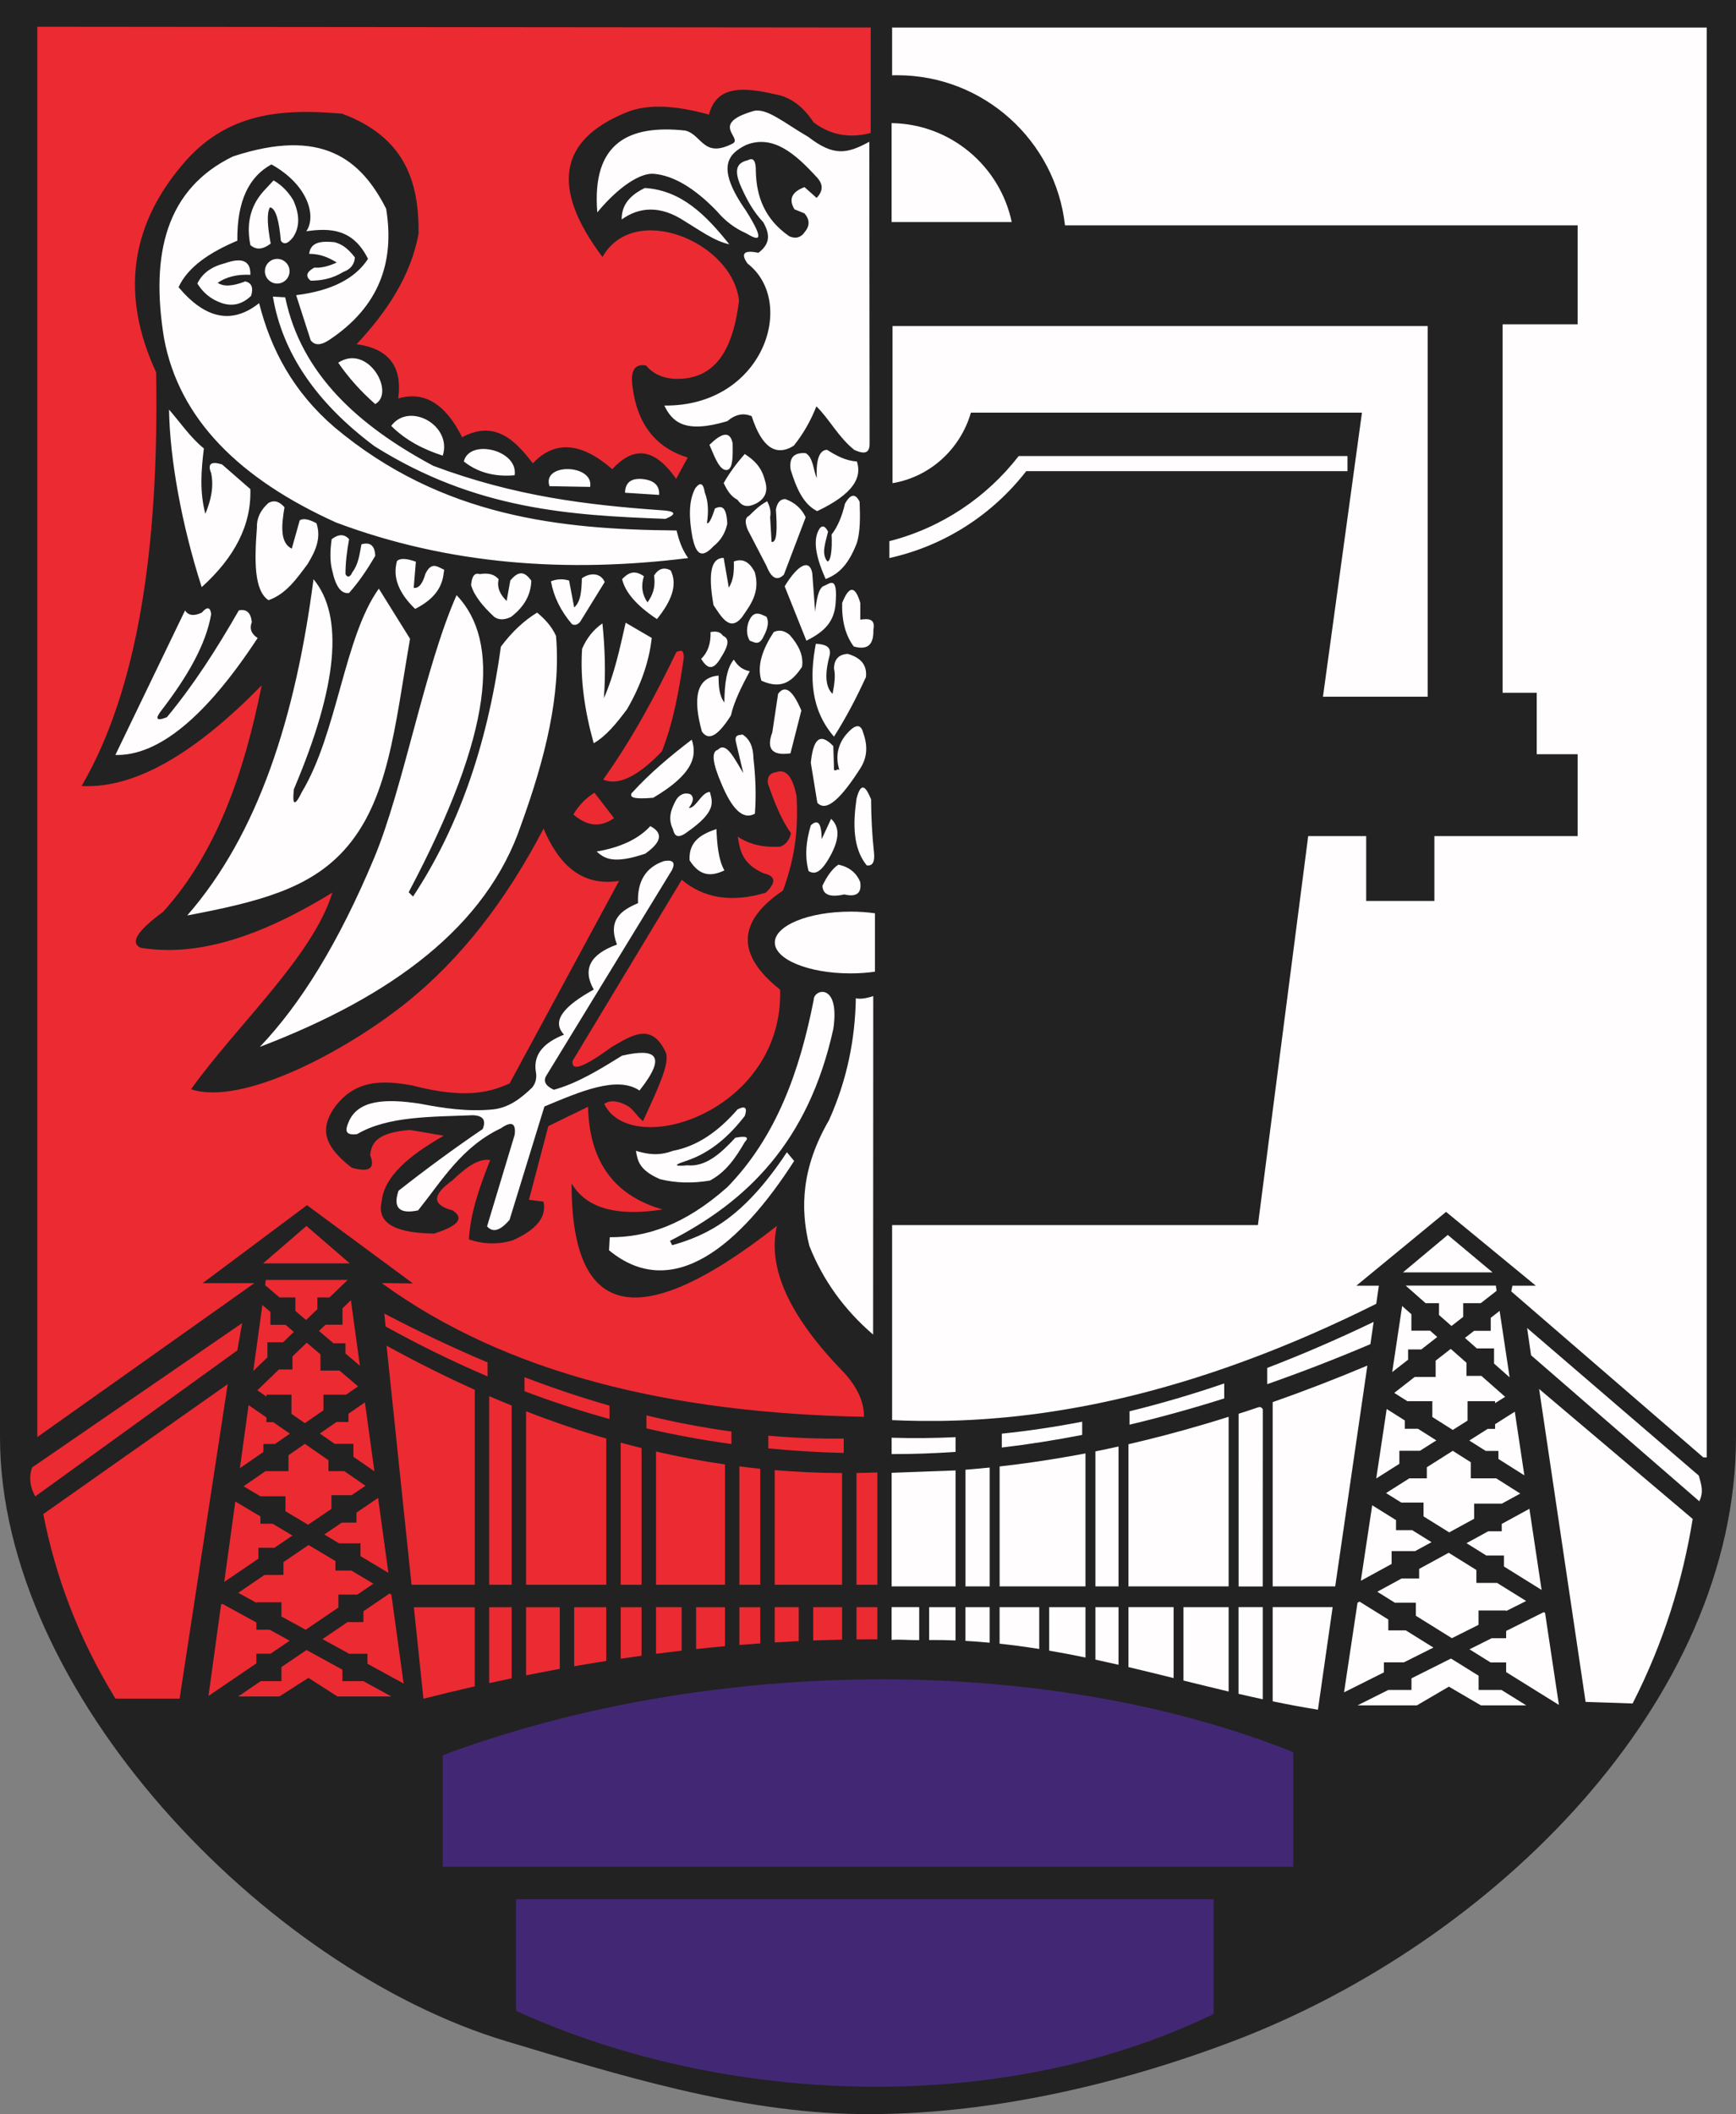 <?xml version="1.0" encoding="UTF-8"?><svg id="a" xmlns="http://www.w3.org/2000/svg" width="535.56" height="651.92" viewBox="0 0 535.56 651.92"><rect x="0" y="0" width="535.56" height="651.92" fill="#808080" stroke="none"/><path d="M0,0H535.56V443.19c0,81.27-74.47,155.66-155.19,186.26-36,13.64-76.71,22.98-115.43,22.45-37.29-.51-74.57-12.2-108.73-22.45C81.46,607.02,0,521.75,0,443.19V0" fill="#222" fill-rule="evenodd"/><path d="M94.54,378.04l-13.38,11.55h26.76l-13.38-11.55Zm-12.92,107.62h5.83v-3.96l7.75-5.27,8.28,4.94v2.94h4.93l6.79,4.05-4.95,3.36h-5.85v3.98l-10.1,6.86-7.47-4.09v-4.39h-7.71v.17l-5.62-3.08,8.12-5.52h0Zm26.86-24.6h-6.23v4.23l-7.2,4.89-6.98-4.16v-4.63h-7.71v.03l-5.21-3.11,6.75-4.66h7.1v-4.91l5.06-3.5,7.27,5.03v3.38h4.89l6.53,4.51-4.27,2.9h0Zm-1.7-31h-6.99v4.83l-5.73,3.96-4.14-2.86v-5.93h-7.71v.6l-2.81-1.95,6.65-6.41h4.18v-4.02l4.41-4.24,4.23,3.6v5h5.88l5.72,4.87-3.68,2.54h0Zm4.25-8.89l-1.14-8.29-1.64-11.93-2.59,2.5v5.05h-5.25l-2,1.92,4.47,3.8h3.7v3.15l4.46,3.79h0Zm4.48,32.54l-2.93-21.27-5.08,3.51v2.54h-3.68l-5.15,3.56,4.59,3.18h5.77v3.99l6.47,4.48h0Zm4.31,31.3l-3.18-23.11-6.67,4.54v3.08h-4.53l-5.4,3.67,4.57,2.73h6.6v3.94l8.62,5.15h0Zm4.7,34.14l-3.78-27.44-.56-.33-8.06,5.48v3.34h-4.91l-7.72,5.25,8.26,4.52h5.61v3.07l11.17,6.11h0Zm-51.04,3.98h12.71l8.96-5.73,8.96,5.73h16.62l-8.62-4.72h-6.48v-3.54l-11.07-6.06-7.73,5.25v4.35h-6.4l-6.94,4.72h0Zm-.88-60.14l-3.42,24.82,10.55-7.17v-3.36h4.93l5.56-3.77-6.1-3.64h-3.78v-2.25l-7.75-4.62h0Zm4.09-29.72l-2.68,19.48,7.26-5.02v-2.46h3.57l4.59-3.17-5.15-3.56h-2.08v-1.44l-5.5-3.8h0Zm4.25-30.85l-1.44,10.48-1.36,9.86,4.36-4.2v-4.64h4.82l3.34-3.21-2.56-2.18h-4.67v-3.98l-2.48-2.12h0Zm1.06-7.73l-.22,1.6,4.45,3.79h4.9v4.17l3.29,2.8,3.49-3.36v-3.61h3.75l5.6-5.39h-25.26Zm-13.8,100.11l-3.88,28.17,14.78-10.05v-2.97h4.36l5.91-4.01-6.21-3.4h-4.06v-2.22l-10.54-5.77-.36,.24h0Zm50.77-85.75c10.14,5.59,20.59,10.76,31.45,15.38v-4.31c-10.66-4.49-21.28-9.53-31.86-15.06l.4,3.99h0Zm42.84,19.95c8.48,3.21,17.21,6.09,26.23,8.57v-4.12c-8.78-2.51-17.52-5.45-26.23-8.77v4.32Zm37.61,11.46c8.48,1.97,17.21,3.59,26.23,4.83v-3.86c-8.78-1.2-17.52-2.87-26.23-4.97v4h0Zm37.61,6.17c7.55,.74,15.3,1.22,23.26,1.41v-4.44c-7.79,.1-15.54-.2-23.26-.89v3.92Zm-117.78-31.67l7.71,73.73h19.51v-60.13c-9.09-4.08-18.15-8.62-27.22-13.6Zm31.67,73.73h6.93v-55.27c-2.31-.93-4.62-1.9-6.93-2.9v58.17Zm11.38,0h24.74v-45.09c-8.29-2.41-16.53-5.22-24.74-8.41v53.5h0Zm29.19,0h6.43v-42.16c-2.15-.53-4.29-1.09-6.43-1.67v43.84h0Zm10.89,0h21.28v-37.11c-7.14-1.03-14.23-2.36-21.28-3.98v41.1h0Zm25.73,0h6.43v-35.77c-2.15-.22-4.29-.46-6.43-.74v36.51Zm10.89,0h20.78v-34.45c-6.99-.02-13.91-.33-20.78-.91v35.36h0Zm25.24,0h6.43v-34.64c-2.15,.08-4.29,.13-6.43,.16v34.47h0Zm-136.56,6.93l2.95,28.21c5.28-1.34,10.55-2.61,15.83-3.81v-24.39h-18.78Zm23.24,23.39c2.31-.51,4.62-1,6.93-1.48v-21.91h-6.93v23.39h0Zm11.38-2.4c3.46-.69,6.93-1.35,10.39-1.99v-19.01h-10.39v21h0Zm14.84-2.79c3.3-.57,6.6-1.12,9.89-1.64v-16.57h-9.89v18.21h0Zm14.35-2.33c2.15-.32,4.29-.62,6.43-.92v-14.96h-6.43v15.89h0Zm10.89-1.52c2.64-.34,5.28-.66,7.91-.97v-13.4h-7.91v14.37Zm12.37-1.46c2.97-.32,5.94-.61,8.91-.88v-12.02h-8.91v12.9Zm13.36-1.26c2.14-.18,4.29-.34,6.43-.48v-11.15h-6.43v11.64h0Zm10.89-.79c2.47-.15,4.94-.28,7.42-.4v-10.46h-7.42v10.86Zm11.88-.59c2.96-.11,5.94-.2,8.91-.26v-10.01h-8.91v10.27Zm13.36-.34c2.14-.02,4.29-.04,6.43-.04v-9.89h-6.43v9.93h0Zm-193.99-78.72l-14.84,96.99h-19.79c-11.63-18.97-18.55-37.94-22.27-56.91l56.91-40.08h0Zm4.45-18.81l-1.48,8.41-62.35,45.03c-1.65-2.97-1.98-5.94-.99-8.91l64.82-44.53h0Zm108.68-163.56c2.01,2.61,4.03,5.22,6.05,7.84-4.71,3.38-8.9,1.99-12.54-1.12,1.62-2.78,3.79-5.01,6.49-6.72h0Zm25.31-43.45c-6.44,13.36-13.47,26.6-22.62,39.42,4.69,1.95,10.74-.96,18.14-8.73,3.59-9.21,5.29-18.91,6.72-28.67,.12-3.26-1.2-2.21-2.24-2.01h0Zm-81.22,194.79l-9.7-.12c38.36,27.91,89.27,40.11,148.78,41.23,.02-4.58-2.07-9.16-6.27-13.74-16.74-17.15-23.61-32.19-20.61-45.11-45.08,35.32-63.37,26.27-63.34-13.14,4.43,7.62,13.79,10.31,28.08,8.06-15.91-4.56-22.61-15.82-23-31.67-4.08,1.99-8.16,3.98-12.25,5.97-1.99,7.57-3.98,15.14-5.97,22.7,1.49,.19,2.99,.4,4.48,.59,1.04,4.69-2.14,8.67-9.56,11.95-4.48,1.31-8.96,1.21-13.44-.3,.42-8.16,3.32-16.33,6.57-24.5-3.88-.56-7.77,2.59-11.65,6.27-6.34,4.5-6.34,7.58,0,9.26,3.75,2.39,1.86,4.78-5.68,7.17-14.1-.21-17.54-4.3-16.13-10.16,.82-7.46,8.43-13.96,19.12-20.02-3.48-.59-6.97-1.19-10.45-1.79-10.27,.82-11.88,4.12-12.25,7.77,1.63,4.11-.26,5.41-5.68,3.88-9.95-7.64-8.76-12.81-5.97-17.62,6.39-9.66,15.27-9.42,24.5-7.77,16.25,4.22,23.83,2.25,30.17-.6l33.76-62.44c-11.73,1.76-18.62-5.2-23.3-16.13-11.55,22.16-25.49,40.11-42.04,53.44-18.76,15.11-50.93,32.21-66.71,26.92,14.53-20.21,37.53-40.96,43.62-60.64-26.06,15.99-44.37,19.38-59.15,17.03-3.35-1.57-1.06-5.25,6.87-11.05,16.68-18.41,25.07-43.03,30.47-69.91-19.84,20.27-38.54,31.95-55.57,31.07,17.4-29.79,23.93-73.81,23-127.57-10.8-23.32-8.21-44.54,7.77-63.63,13.88-16.88,31.47-17.65,49.59-16.13,19.6,7.32,23.76,21.25,23.6,37.04-2.4,12.94-9.66,23.94-19.12,34.05,9.92,1.35,14.2,6.92,12.84,16.73,7.98-2.36,14.56,1.62,19.72,11.95,9.92-5.27,16.13,.6,21.81,8.06,6.75-7.16,14.92-6.56,24.5,1.79,5.95-6.41,12.35-7.53,19.71,2.99,1.19-2.19,2.39-4.38,3.58-6.57-9.9-3.04-15.58-10.31-17.03-21.81-.72-5.01,.67-7.2,4.18-6.57,2.87,3.41,7.15,4.7,12.84,3.88,10.04-1.62,14.26-11,15.83-23.9-2.05-18.23-32.49-30.64-42.12-13.44-15.94-21.18-13.55-36.02,7.17-44.51,6.98-2.97,15.89-2.07,25.69,.59,2.35-9.17,10.89-8.43,20.31-6.27,4.69,.77,8.67,3.66,11.95,8.66,5.17,3.91,11.04,5.01,17.63,3.28V8.49l-257.11-.24V443.14l66.95-47.45h-15.96l32.21-24.05,32.73,24.16h.01Zm49.18-68.66c11.22-18.61,22.45-37.21,33.67-55.82,6.86,5.76,15.5,7.09,25.91,3.98,3.32-3.17,3.1-5.17-.66-5.98-6.68-2.96-7.28-7.14-7.97-11.3,4.28,2.79,8.56,3.29,12.85,3.1,1.62-.29,3.25-2.07,3.54-4.21-3.1-4.35-5.17-9.74-7.09-15.28-.29-2.07,.59-3.25,2.66-3.54,2.95-1.03,5.02,1.48,6.2,7.53,.38,8.34,.16,17.12-4.21,29.01-14.18,9.6-14.47,19.79-.88,30.57,1.06,37.7-45.92,52.5-54.27,35.22,1.84-1.25,4.28-1.03,7.31,.67,1.77,1.11,2.73,3.1,4.65,4.65,4.54-9.84,8.23-17.63,7.09-21.04-4.37-9.7-10.66-5.32-16.83-1.77-9.64,7.05-12.37,7.2-11.96,4.21" fill="#ec2a32" fill-rule="evenodd"/><path d="M374.4,621.03c-64.52,31.36-150,28.77-215.2-.96v-34.39h215.2v35.35h0Zm24.57-80.73c-78.67-31.36-182.88-28.77-262.38,.96v34.39H398.97v-35.35" fill="#422874" fill-rule="evenodd"/><path d="M474.82,428.31l14.34,96.5,14.5,.49c9.68-18.97,15.45-37.94,18.54-56.91l-47.38-40.08Zm-3.71-18.8l1.23,8.41,51.91,45.03c1.37-2.97,.66-4.95-.16-7.92l-52.98-45.53h0ZM85.53,79.83c2.09,0,3.8,1.71,3.8,3.8s-1.71,3.81-3.8,3.81-3.81-1.71-3.81-3.81,1.71-3.8,3.81-3.8Zm9.85-1.57c.46-3.78,3.93-3.94,7.84-3.58,1.83,.53,3.75,1.41,6.27,4.7-.16,2.18-1.36,3.67-3.58,4.48-3.36,2.06-6.72,2.69-10.08,2.69-1.68-1.34-1.31-2.69,1.12-4.03,1.97,.16,4.29-.35,6.94-1.57-2.32-1.41-4.81-2.65-8.51-2.68h0Zm-12.09-14.34c-1.08,1.8-.75,5.96,.22,11.2-2.43,1.86-4.52,2.01-6.27,.44-1.23-6.17-.23-11.78,4.03-16.57,1.04-1.12,2.09-2.24,3.13-3.36,2.78,1.62,4.63,3.73,6.05,6.05,2.06,4.49,2.06,8.3,0,11.42-1.61,2.09-2.88,2.46-3.81,1.12-.52-5.84-1.46-9.96-3.36-10.3h0Zm-6.05,20.83c.13-4.28-2.48-5.48-7.84-3.58-4.21,1.06-7.05,3.15-8.51,6.27,1.64,2.61,3.92,4.8,7.61,6.05,3.76,1.18,6.57,0,8.96-2.24,.77-2.52,.18-4.02-1.79-4.48-3.86,1.52-6.7,1.67-8.51,.44,2.67-1.85,6.03-2.67,10.08-2.46h0Zm128.12,75.25c-29.25-1.09-58.57-2.77-89.81-22.39-17.99-13.41-28.44-28.79-31.36-46.14,1.26,.07,2.54,.15,3.8,.22,4.9,23.59,22.43,39.51,45.69,51.96,25.35,9.49,47.82,12.07,69.88,13.66,4.85,.24,5.45,1.13,1.79,2.68h0Zm-101.69,1.12c34.82,13.06,71.19,15.61,108.63,10.97-2.01-2.84-2.88-5.67-3.58-8.51-35.47-.32-72.32-4.01-105.49-31.8-12.78-10.97-19.69-24.05-23.29-38.3-8.29,6.59-16.57,4.95-24.86-4.93,2.95-6.32,9.69-10.76,18.14-14.33-.14-12.58,3.8-19.86,10.52-23.52,11.59,6.47,13.86,16.23,10.75,20.61,7.38-1.04,14.41-.79,19.04,8.51-3.96,6.13-11.35,9.87-22.17,11.2,1.49,4.63,2.98,9.26,4.48,13.89,1.21,1.64,3.07,1.64,5.6,0,15.7-10.36,20.34-24.28,17.69-40.54-7.75-15.24-19.81-25.17-47.26-16.13-20.72,10.06-25.47,30.2-21.28,55.99,4.63,25.14,23.53,43.54,53.08,56.89h0Zm12.09-36.51c6.29-3.53-2.25-18.77-11.42-12.77,3.15,4.58,6.96,8.84,11.42,12.77Zm20.83,15.9c2.98-9.37-10.35-16.7-15.9-9.18,4.56,4.54,10.03,7.27,15.9,9.18Zm6.5,1.79c1.72-7.13,16.85-3.57,15.68,4.25-6.21,.55-11.43-.87-15.68-4.25Zm26.43,7.62c-2.45-7.3,13.77-6.82,12.54,.22-4.18-.07-8.36-.15-12.54-.22Zm33.82,2.69c-3.51-.22-7.01-.45-10.52-.67,.07-3.06,1.79-4.47,5.15-4.25,3.76,.33,5.55,1.97,5.38,4.93Zm-141.11,28.45c-6.19-19.21-9.84-39.52-10.08-54.76,3.37,3.87,6.71,8.76,10.75,11.98-.84,6.72-1.34,13.44,.45,20.16,1.74-4.18,2.67-8.36,1.79-12.54-1.17-2.86-.05-3.76,3.36-2.69,2.91,2.54,5.82,5.07,8.73,7.61,.37,11.09-4.89,21.11-15,30.23h0Zm30.24-20.61c1.06-.68,2.78-.38,5.15,.89,1.57,4.59-.31,8.61-2.69,12.54-3.4,4.57-6.68,9.3-12.09,11.2-4.48-2.94-4.36-12.21-3.58-22.39-.11-2.86,1.08-5.4,3.58-7.61,2.02-1.09,3.56-.19,4.93,1.34-.98,5.74-1.38,10.98,2.24,12.77,.82-2.91,1.64-5.82,2.46-8.74h0Zm15.23,22.39c3.05-3.44,5.66-7.33,8.06-11.42-.1-3.16-1.52-4.35-4.25-3.58-.62,3.23-.92,6.14-2.87,8.71-.52,1.38-1.53,1.7-2.06,.47,0-3.58,.46-7.17,1.12-10.75-1.46-1.64-3.25-1.64-5.38,0-.5,3.57-.59,6.94,.22,9.85,1.06,4.86,2.78,7.1,5.15,6.72h0Zm20.38,4.93c-5.14-4.93-7.01-9.86-5.6-14.78,.96-.91,2.9-.83,5.82,.22-.22,2.69-.45,5.38-.67,8.06,1.52,.22,2.72-1.2,3.58-4.25,1.94-4.12,3.88-2.12,5.82-1.34-.07,.52-.15,1.04-.22,1.57-.7,4.98-4.1,8.16-8.74,10.52h0Zm25.76-9.18c-.61,2.59,.45,4.77,2.46,6.72,.37-2.09,.74-4.18,1.12-6.27,2.99-3.7,4.82-2.22,6.49,0-.12,4.39-2.21,8.12-6.27,11.2-2.04,.98-3.76,.98-5.15,0-3.54-3.28-6.25-6.57-7.16-9.85,.24-2.76,1.13-3.88,2.68-3.35,2.6-.46,4.53,.06,5.82,1.57h0Zm22.62,13.88c-3.48-4.07-5.64-8.48-6.49-13.22,1.86-.73,3.73-.8,5.6-.22,.52,2.76,1.04,5.52,1.57,8.29,2.1-1.85,2.24-5.18,2.38-9,3-2.07,6-1.35,7.03,1.16-2.54,4.1-5.07,8.21-7.61,12.32-.82,.88-1.64,1.1-2.46,.67h0Zm30.46-16.57c2.27,4.63,.03,9.71-4.25,15-6.2-4.11-9.79-8.21-10.75-12.32,1.74-1.78,3.66-3.06,6.72-.89-.95,3.02-.54,5.7,1.12,8.06,1.41-2.02,2.57-4.29,2.02-8.28,1.39-2.16,3.1-2.68,5.15-1.57h0ZM35.58,232.81c13.26,.34,27.89-11.68,43.9-36.06-1.97-1.3-2.57-2.94-1.79-4.93-.31-2.91-1.66-4.11-4.03-3.58-6.79,11.88-14.01,23.1-22.17,32.92-3.27,1.31-3.79,.56-1.57-2.24,7.78-10.15,13.63-20.09,15.23-29.56-.28-2.21-1.25-2.36-2.91-.45-2.4,1.15-4.12,.92-5.15-.67-7.16,14.85-14.33,29.71-21.5,44.57h0Zm22.17,49.49c22.28-4.21,37.64-8.29,48.36-20.08,13.79-15.15,15.64-37.93,20.39-65.25-3.21-5.15-6.42-10.3-9.63-15.45-10.74,14.98-12.73,44.38-23.74,62.71-2.19,4.51-3.02,4.21-2.46-.89,13.49-31.73,15.5-53.31,6.05-64.73-5.52,42.34-16.96,78.52-38.97,103.7h0Zm22.4,40.53c40.8-15.56,70.04-37.18,80.63-68.53,7.35-20.28,12.33-40.01,10.75-58.23-1.51-3.25-3.62-5.29-5.82-7.17-4.07,2.48-7.81,5.98-11.19,10.52-4.36,31.79-13.81,56.93-27.1,77.05-.44-.45-.89-.9-1.34-1.34,26.39-49.78,28.21-77.53,14.78-91.61-9.9,22.31-16.36,59.36-25.45,81.09-10.97,26.23-22.77,45.14-35.25,58.21h0Zm127.22-54.64c-12.91,21.12-25.83,42.25-38.75,63.38-1.14,1.76-.39,3.25,2.24,4.48,7.38-2.04,14.21-6.3,21.05-10.52,10.06-2.32,14.21-.43,5.38,10.75-6.84-4.61-18.12,.23-29.34,4.93-3.58,11.64-7.16,23.29-10.75,34.94-2.85,3.37-5.17,4.04-6.94,2.02,2.84-9.41,5.67-18.81,8.51-28.22,.47-3.64-.95-4.31-4.25-2.02-12.1,5.74-18.12,16.05-25.53,25.31-5.79,1.22-7.81-.79-6.05-6.05,8.39-6.61,17.05-12.96,25.98-19.04,1.11-2.77,.07-4.18-3.13-4.25-12.82,.52-26.16,.25-35.61,5.82-3.94,.5-3.62-1.37-2.69-3.58,2.82-7.07,11.56-7.39,21.95-5.82,7.34,1.41,14.74,2.55,22.62,1.79,5.05-.55,8.67-3.46,12.09-6.72,1.18-1.45,1.55-3.16,1.12-5.15-.73-5.55,2.98-8.88,8.73-11.2-4.12-4.33,.35-9.02,9.18-13.89-3.55-6.25-1.16-10.88,7.16-13.88-2.91-7.64,1.28-10.54,6.49-12.77-.28-6.76,2.4-11.09,8.06-12.99,2.71-.45,3.53,.44,2.46,2.69h.01Zm22.4,83.98c-2.77,4.77-5.81,9.27-10.75,11.87-5.42,.93-10.57,.78-15.45-.44-6.63-2.91-6.82-5.82-7.39-8.73,3.4,1.02,6.94,1.69,11.42,0,7.5-1.39,14.05-5.98,19.93-12.77,2.36-1.21,3.11-.54,2.24,2.01-4.86,6.28-10.57,11.38-18.14,13.89-3.9,1.26-3.75,1.7,.45,1.34,5.61,.55,10.26-3.64,14.78-8.51,3.4-.63,4.37-.18,2.91,1.34h0Zm21.27-43.89c-4.32,22-11.52,42.27-26.65,57.79-13.31,11.83-25.13,15.5-36.28,15.45-.07,1.34-.15,2.68-.22,4.03,19.69,16.21,40.52-1.68,57.11-27.55-.75-.89-1.49-1.79-2.24-2.69-13.49,20.39-24.61,25.61-35.39,28.67-.22-.45-.44-.9-.67-1.34,23.41-12,42.65-30.17,50.39-65.4,2.11-14.37-6.05-12.27-6.05-8.96h0Zm18.37-1.12c-2.33,.76-4.12,.98-5.38,.67-.23,12.54-2.65,25.08-8.29,37.62-8.39,14.43-8.99,27.01-6.05,38.75,4.14,10.45,10.67,19.6,19.67,27.34l.04-104.39h0Zm-15.68-34.04c.08,2.79,2.32,3.68,6.72,2.69,3.8,.89,5.44-.38,4.93-3.81-1.16-2.87-3.4-4.66-6.72-5.38-1.93,1.28-3.53,3.59-4.93,6.49Zm10.52-26.88c-1.15,7.96-1.12,15.34,3.13,20.61,1.82,.27,2.57-1.07,2.24-4.03-.59-5.45-.85-10.9-.89-16.35-1.49-3.53-2.99-5.91-4.48-.22h0Zm-7.84,6.27c2.2,2.09,2.88,5.19,.22,10.52-3.4,6.61-5.39,6.57-7.17,5.6-1.29-4.7-.73-9.41,.67-14.11,2.2-2.09,3.32-.67,3.36,4.25,.97-2.09,1.94-4.18,2.91-6.27h0Zm-37.41-8.29c.78,3.07,2.18,5.94-6.94,12.32-3.18,2.41-4,1.03-4.48-.9-1.66-3.4-.47-6.32,1.12-9.18,1.15-1.6,2.57-2.12,4.25-1.57,1.2,.88,1.05,2.3-.45,4.25,2.16,.18,3.92-4.9,6.49-4.93h0Zm-34.94,18.36c7.41-1.26,12.94-3.88,16.57-7.84,3.49,1.89,4.12,4.46-1.57,8.51-10.01,3.35-12.62,1.43-15-.67Zm39.42,5.82c-3.8,1.81-7.48,2.08-10.75-3.13-.29-5.92,3.7-8.05,8.29-9.63,.21,4.86,.62,9.52,2.46,12.76h0Zm-10.08-40.32c1.75,5.09,.43,10.66-11.87,17.92-6.64,.57-7.12-.28-6.72-1.34,5.56-6.16,11.95-11.49,18.59-16.57h0Zm-20.38-36.07c-1.8,7.98-3.51,16.01-6.72,23.29,.58-7.69,.34-15.38-.45-23.07-2.77,1.93-4.86,4.54-6.27,7.84-.63,9.34,.78,19.09,3.58,29.12,3.86-2.21,7.12-6.24,10.3-10.52,4.25-7.32,6.79-14.63,7.61-21.95-2.69-1.57-5.38-3.13-8.06-4.7h0Zm36.06,34.49c2.2,1.38,3.32,3.84,3.36,7.39,.62,5.43,.91,11.04,.45,17.02-3.72,2.1-7.12-1.57-10.3-9.18-2.8-6.48-3.18-9.98-1.12-10.52,2.61-2.79,5.23,3.05,7.84,7.17-.74-3.13-1.49-6.27-2.24-9.41-.62-2.55,.91-2.22,2.01-2.46h0Zm28.22,10.96c-.08-2.46-.15-4.93-.22-7.39-4.44-4.66-6.28-1.52-6.94,5.15,.67,4.11,1.34,8.21,2.01,12.32,2.89,3.17,7.63-1.82,13.21-10.52,2.42-3.73,2.25-7.46,.9-11.19-.79-2.86-2.65-2.49-5.6,1.12-1.97,2.67-3.07,6.09-1.73,10.41-1.42-.3-.2,.41-1.62,.11h0Zm-17.25-23.51c2.12-2.87,4.51-1.15,7.17,5.15-1.12,4.4-2.24,8.81-3.36,13.21-5.64,.81-7.51-1.36-5.6-6.49,.59-3.95,1.19-7.91,1.79-11.87h0Zm11.64-15.46c-2,10.46-1.57,20.36,5.6,28.67,3.89-6.12,7.04-12.24,9.85-18.36,.43-3.82-1.7-6.04-5.6-7.16-2.77,.14-4.18,1.63-4.25,4.48,.53,2.27,.11,5.02-.44,7.84-2.19-2.07-2.49-6.02-.9-11.87,.61-2.89-1.61-3.4-4.25-3.58h0Zm-12.99-3.59c-3.4,5.23-5.27,10.3-3.81,15,6.55,2.98,9.78-.19,12.54-4.25,.55-3.59-1.12-6.81-3.8-9.85-1.64-1.38-3.28-1.68-4.93-.89h0Zm-17.02,13.43c-6.88,.58-7.99,6.94-5.15,17.24,1.8,2.61,4.45,2.18,8.96-4.93,.92-4.21,3.27-8.9,5.82-13.66-2.66-.51-3.89-1.98-4.93-3.58-2.18,2.58-2.88,7.39-2.91,13.21-1.61-2.08-1.8-5.12-1.79-8.29h0Zm9.63-10.75c-.96-1.59-1.1-3.46-.44-5.6,1.49-4,3.56-2.74,5.6-1.79,.78,1.47,.48,3.49-.89,6.05-1.42,3.04-2.84,1.76-4.25,1.34h0Zm-12.1-2.69c.11,3.57-.86,6.33-2.91,8.29,1.68,2.62,3.5,4.29,6.27-.67,2.86-4.54,1.92-5.75,.44-6.49-.93-1.39-2.33-1.36-3.8-1.12h0Zm4.04-22.85c-3.49-.03-5.04,3.79-3.13,14.56,2.57,3.85,5.07,8.21,8.73,3.8,2.72-3.94,5.71-7.74,4.03-13.89-1.62-3.28-3.79-4.4-6.49-3.36,.09,2.89-.03,5.71-1.57,8.06,.15,.66-.64-3.89-1.57-9.18h0Zm18.81,8.73c2.24,5.6,4.48,11.2,6.72,16.8,4.41-2.23,8.34-4.94,8.96-10.97,.89-9.71-1.82-6.47-3.8-5.82-1.5,.92-2.05,4.21-2.46,7.84-.3-3.95-.59-7.91-.89-11.87-.79-4.32-4.22-2.98-8.51,4.03h0Zm17.75,5.15c-.15,5.56,1.04,10.04,3.58,13.44,4.75,1.32,6.16-1.07,6.05-5.15,.69-3.42-1.47-3.51-4.03-3.13v-5.15c-1.59-5.4-3.46-5.4-5.6,0h0Zm-6.88-23.05c-1.87,2.76-1.98,7.28,1.8,15.7,3.35-1.38,6.65-3.52,9.57-11.01,1.12-3.45,1.09-8.05,.9-12.82-1.29-2.65-2.79-2.47-4.51,.54-.95,4.06-2.33,7.25-4.15,9.57,.24,4.52-.21,8.14-1.26,8.3-2.03-2.37-.57-5.91,.18-9.21-.84-1.66-1.68-2.03-2.52-1.08h0Zm-38.41-12.34c-2.12,3.86-2.01,9.2-.89,15.23,.94,4.14,2.3,7.21,6.49,2.68,2.23-1.77,3.65-4.09,4.25-6.94-.25-5.63-1.93-5.57-3.81-4.7-1.09,3.38-1.91,4.88-2.46,4.48,.49-3.37,.46-6.57-.67-9.41-.43-2.88-1.4-3.32-2.91-1.34h0Zm24.86,6.5c.43-2.12,1.4-3.17,2.91-3.13,2.9,1.05,4.99,2.92,6.27,5.6-2.24,5.89-4.48,11.79-6.72,17.69-2.06,2.07-3.85,1.18-5.38-2.69-1.94-3.73-3.88-7.47-5.82-11.2-.66-1.82-1.05-3.52,.45-4.25,1.68-1.68,3.38-3.34,5.6-4.48,.7,1.44,1.27,2.94,.9,4.93,.15,2.53,.3,5.07,.44,7.61,1.8,.36,1.71-4.48,1.34-10.07h.01Zm-9.63-17.03c2.69,1.74,5.19,3.83,6.27,8.29,.99,3.12,.1,5.44-2.69,6.94-3.29,1.66-4.69,.47-5.82-1.12-2.09-1.04-3.24-3.03-4.25-5.15,1.86-3.29,4.09-6.21,6.49-8.96h0Zm-10.88-2.82c1.39,3.13,2.63,6.84,4.6,7.66,2.64,.85,2.64-3.57,2.55-8.18-.86-4.08-3.59-2.96-7.15,.51h0Zm36.29,1.54c2.86,1.8,5.79,3.4,9.2,3.57,1.58,4.88-.88,9.92-12.26,15.33-4.42-2.23-6.46-7.3-8.18-12.78-.59-4.13,1.41-5.3,4.6-5.11,2.44,1.27,2.45,5.77,3.47,7.64-.22-3.87,.16-8.58,3.17-8.67h0Zm-30.16-63.37c-7.06-8.84-14.66-16.66-26.06-17.38-4.27,2.06-7.2,4.95-7.15,9.71,5.39-3.85,11.87-4.47,19.42,.51,4.6,2.78,9.2,6.17,13.8,7.15h0Zm43.16-31.62c-6.89,3.76-11.03,4.48-18.76-1.49-7.39-4.26-13.14-9.32-17.22-7.92-13.21,3.91-3.12,8.11-6.07,9.9-9.14,4.75-9.48-2.64-14.69-3.96-17.29-1.86-28.93,3.61-27.15,25.23,6.67-8.06,13.45-12.32,17.53-11.88,6,.55,12.41,4.35,19.24,11.38,2.62,3.12,5.66,5.43,9.11,6.93,3.74,2.26,6.24,3,0-6.93-9.36-13.37-5.61-17.49,0-20.28,8.3-3.31,15.14,2.63,21.78,9.89,2.07,2.14,2.07,4.28,0,6.43-1.24-1.11-2.49-2.22-3.73-3.33-3.94,1.47-4.97,3.75-3.11,6.84,1.04,.42,2.07,.84,3.11,1.27,1.66,1.94,1.66,3.88,0,5.82-1.14,1.64-2.7,2.06-4.66,1.26-7.65-5.3-10.17-12.27-10.36-20,.05-3.2-.72-4.39-2.33-3.54-2.88,.73-5.02,2.18-2.07,8.61,1.62,3.54,3.45,7.09,6.74,10.63,1.66,3.12,2.6,6.25-1.55,9.37-4.44-.93-5.56,.17-3.37,3.29,15.49,11.99,4.77,44.14-25.66,43.81,2.42,4.95,6.2,8.79,19.44,4.81,2.5-2.12,5.01-2.63,7.52-1.52,3.07,9.51,7.39,12.55,12.96,9.11,3.26-4.05,5.39-8.1,7-12.15,4.17,4.08,6.66,9.38,11.69,13.42,3.59,1.65,4.76,.67,4.73-2.02-.03-31-.06-62-.09-93v.02Zm-5.82,237.38c2.66,0,5.21,.18,7.59,.52v18.01c-2.38,.34-4.94,.52-7.59,.52-12.83,0-23.3-4.28-23.3-9.52s10.46-9.52,23.3-9.52Zm52.16-140.48h101.2v4.65h-99.1c-10.35,13.35-25.19,23.05-42.23,26.8v-5.2c16.06-4.09,30.03-13.51,39.9-26.25h.23Zm-39.14-40.09h165.1v114.3h-32.32l12.03-87.59h-120.64c-3.25,11.24-12.64,19.84-24.18,21.74v-48.45h0Zm-.3-92.04h251.47V449.41h-1.05l-59.26-51.18,.36-1.77h7.22l-27.68-22.76-27.68,22.76h6.94l-.8,5.59c-3.39,1.69-6.76,3.32-10.11,4.89h-.02c-3.32,1.56-6.64,3.06-9.93,4.49-.06,.02-.12,.05-.17,.07-.78,.34-1.56,.68-2.34,1.01-.03,.01-.06,.02-.09,.04-.8,.34-1.61,.68-2.41,1.02,0,0-.02,0-.03,.01-.8,.33-1.59,.66-2.39,.99-.05,.02-.09,.04-.14,.06-.79,.33-1.58,.65-2.38,.97h0c-19.65,7.93-38.67,13.68-57.09,17.41-.05,0-.11,.02-.17,.03-.71,.14-1.43,.28-2.14,.42-.05,0-.11,.02-.17,.03-.69,.13-1.39,.26-2.08,.39-.08,.01-.16,.03-.23,.04-.69,.12-1.38,.25-2.07,.37-.08,.01-.15,.02-.22,.04-.63,.11-1.25,.21-1.88,.32-.16,.02-.32,.05-.48,.08-.64,.1-1.27,.21-1.91,.31-.11,.02-.22,.04-.33,.05-.6,.09-1.2,.18-1.8,.28-.19,.03-.38,.05-.57,.09-.55,.08-1.11,.16-1.66,.24-.22,.03-.44,.06-.66,.09-.51,.07-1.03,.14-1.55,.21l-.71,.09c-.54,.07-1.08,.14-1.62,.2-.22,.03-.43,.05-.65,.08-.51,.06-1.02,.12-1.54,.18-.25,.03-.49,.06-.74,.09-.52,.06-1.04,.11-1.56,.17-.23,.02-.47,.05-.71,.07-.49,.05-.98,.1-1.48,.15-.26,.02-.52,.05-.78,.07-.52,.05-1.04,.09-1.56,.14-.21,.01-.43,.04-.64,.05-.53,.04-1.06,.09-1.59,.13-.2,.02-.41,.03-.62,.05-.54,.04-1.08,.08-1.62,.12-.22,.02-.44,.03-.66,.04-.5,.03-1,.07-1.51,.1-.24,.01-.48,.03-.72,.04-.54,.03-1.07,.06-1.61,.09-.16,0-.33,.02-.5,.02-.54,.02-1.08,.05-1.62,.08-.25,0-.5,.02-.75,.03-.49,.02-.98,.04-1.47,.05-.26,0-.52,.02-.78,.02-.45,.01-.91,.03-1.36,.04-.27,0-.54,.01-.82,.02-.5,0-1,.02-1.5,.03-.18,0-.35,0-.54,0-.53,0-1.05,.01-1.59,.01h-.69c-.52,0-1.05,0-1.58,0h-.39c-.59,0-1.17,0-1.75-.01-.14,0-.28,0-.43,0-1.32-.02-2.64-.04-3.96-.08h-.06c-1.41-.04-2.82-.1-4.23-.16v-60.14h112.85l15.51-119.95h17.89v19.99h21.04v-19.99h44.19v-25.25h-12.62v-18.94h-10.52V100h23.14v-30.51h-158.15c-2.89-25.98-25.02-46.29-51.75-46.29-.53,0-1.05,0-1.58,.02V8.47l-.12,.09Zm37.06,59.97c-3.62-17.22-18.84-30.26-37.06-30.5v30.5h37.06Zm-28.54,437.29c-2.81,.06-5.65-.28-8.52-.07v-10.1h8.52v10.17h0Zm11.21,.09c-2.69-.1-5.41-.15-8.15-.13v-10.12h8.15v10.26Zm10.53,.7c-2.47-.23-4.96-.41-7.47-.55v-10.4h7.47v10.95Zm15.29,1.94c-4.04-.64-8.11-1.2-12.23-1.63v-11.26h12.23v12.89h0Zm14.27,2.63c-3.71-.76-7.44-1.48-11.21-2.12v-13.4h11.21v15.53h0Zm10.19,2.24c-2.37-.55-4.75-1.08-7.13-1.59v-16.17h7.13v17.77h0Zm16.99,4.1c-4.63-1.15-9.27-2.29-13.93-3.39v-18.48h13.93v21.87h0Zm16.98,4.15c-4.65-1.1-9.29-2.24-13.93-3.39v-22.62h13.93v26.02h0Zm10.53,2.38c-2.5-.53-4.99-1.09-7.47-1.67v-26.73h7.47v28.4Zm21.56-28.4l-4.54,31.62c-4.69-.75-9.34-1.62-13.96-2.58v-29.05h18.5Zm-116.36-42.16h0Zm.03,0v35.76h-19.73v-35.04l19.73-.72Zm10.53-.63v36.39h-7.47v-35.98c2.48-.19,4.97-.42,7.47-.67v.27Zm29.55-4.64v41.03h-26.49v-36.99c6.76-.75,13.56-1.73,20.4-2.92,.32-.05,.63-.11,.95-.16,.43-.08,.86-.15,1.3-.23,.34-.06,.67-.12,1.01-.18,.32-.06,.64-.12,.96-.18,.59-.11,1.18-.22,1.77-.33,.03,0,.06-.01,.1-.02v-.02Zm10.19-2.11v43.14h-7.13v-41.63c2.37-.48,4.74-.98,7.12-1.51h.01Zm33.97-9.15v52.29h-30.91v-43.84c7.59-1.75,15.24-3.76,22.94-6.03,.14-.04,.27-.08,.41-.12,2.44-.72,4.89-1.46,7.34-2.24,.07-.02,.14-.04,.21-.06h0Zm42.8-15.8l-9.92,68.09h-19.29v-56.82c9.63-3.38,19.37-7.13,29.21-11.27h0Zm-73.37,14.09c9.57-2.34,19.31-5.2,29.21-8.58v4.62c-9.82,3.1-19.56,5.8-29.21,8.09v-4.13Zm-39.4,6.9c8.14-.84,16.41-2.07,24.79-3.69v4.08c-8.35,1.62-16.62,2.93-24.79,3.89v-4.28Zm114.7-34.46l-.99,6.86c-10.68,4.54-21.31,8.66-31.85,12.34v-5.01c10.75-4.11,21.69-8.84,32.84-14.19Zm-148.7,35.71c6.5,.2,13.08,.14,19.73-.17v4.54c-6.64,.46-13.23,.69-19.73,.68v-5.05Zm186.82,44.78h-6.42v-3.99l-8.54-5.31-9.12,4.98v2.96h-5.43l-7.48,4.08,5.44,3.39h6.45v4.01l11.12,6.92,8.23-4.12v-4.42h8.49v.17l6.2-3.1-8.95-5.56h0Zm-29.59-24.79h6.86v4.27l7.93,4.93,7.69-4.2v-4.66h8.49v.03l5.74-3.14-7.43-4.7h-7.82v-4.95l-5.57-3.53-8.01,5.07v3.41h-5.39l-7.19,4.55,4.69,2.92Zm1.88-31.25h7.7v4.87l6.31,3.99,4.56-2.88v-5.98h8.49v.61l3.1-1.96-7.33-6.46h-4.6v-4.05l-4.85-4.27-4.66,3.62v5.04h-6.47l-6.3,4.91,4.05,2.56h0Zm-4.68-8.96l3.07-20.39,2.85,2.52v5.09h5.78l2.2,1.94-4.92,3.84h-4.08v3.17l-4.91,3.82h0Zm-4.93,32.8l3.23-21.44,5.6,3.54v2.56h4.05l5.67,3.59-5.06,3.2h-6.35v4.02l-7.13,4.51h0Zm-4.75,31.54l3.51-23.29,7.35,4.57v3.11h5l5.95,3.7-5.04,2.75h-7.27v3.97l-9.5,5.19h0Zm-5.18,34.41l4.16-27.65,.62-.34,8.88,5.52v3.36h5.41l8.51,5.29-9.1,4.56h-6.18v3.09l-12.3,6.16h0Zm56.22,4h-14l-9.87-5.77-9.87,5.77h-18.31l9.49-4.75h7.14v-3.58l12.2-6.11,8.52,5.3v4.39h7.05l7.64,4.75h0Zm5.8-28.52l4.27,28.39-16.28-10.12v-2.98h-4.8l-6.51-4.05,6.84-3.42h4.47v-2.24l11.61-5.81,.4,.25h0Zm-4.83-32.08l3.76,25.01-11.62-7.23v-3.38h-5.43l-6.12-3.81,6.71-3.67h4.16v-2.27l8.54-4.66h0Zm-4.51-29.95l2.95,19.63-8-5.06v-2.48h-3.93l-5.06-3.2,5.67-3.59h2.29v-1.45l6.06-3.84h0Zm-4.68-31.09l1.59,10.56,1.49,9.93-4.8-4.24v-4.67h-5.31l-3.67-3.24,2.82-2.19h5.14v-4.01l2.74-2.13h0Zm-1.17-7.8l.24,1.61-4.9,3.82h-5.4v4.21l-3.62,2.82-3.85-3.39v-3.64h-4.13l-6.16-5.43h27.82Zm-14.82-15.62l13.82,11.55h-27.65l13.82-11.55Zm-57.07,53.7l-.02,54.71h-7.44v-53.27c.14-.04,.27-.09,.41-.13,.11-.03,.22-.07,.34-.11,.02,0,.05-.02,.07-.02,.23-.08,.46-.15,.7-.22,.72-.23,1.45-.48,2.18-.72,.03,0,.06-.02,.09-.03,.59-.2,1.17-.39,1.75-.59,.03,0,.05-.02,.08-.03,.06-.02,.12-.04,.18-.06,0,0,.01,0,.02,0,.54-.18,1.08-.36,1.62,.49" fill="#fffdfd" fill-rule="evenodd"/></svg>